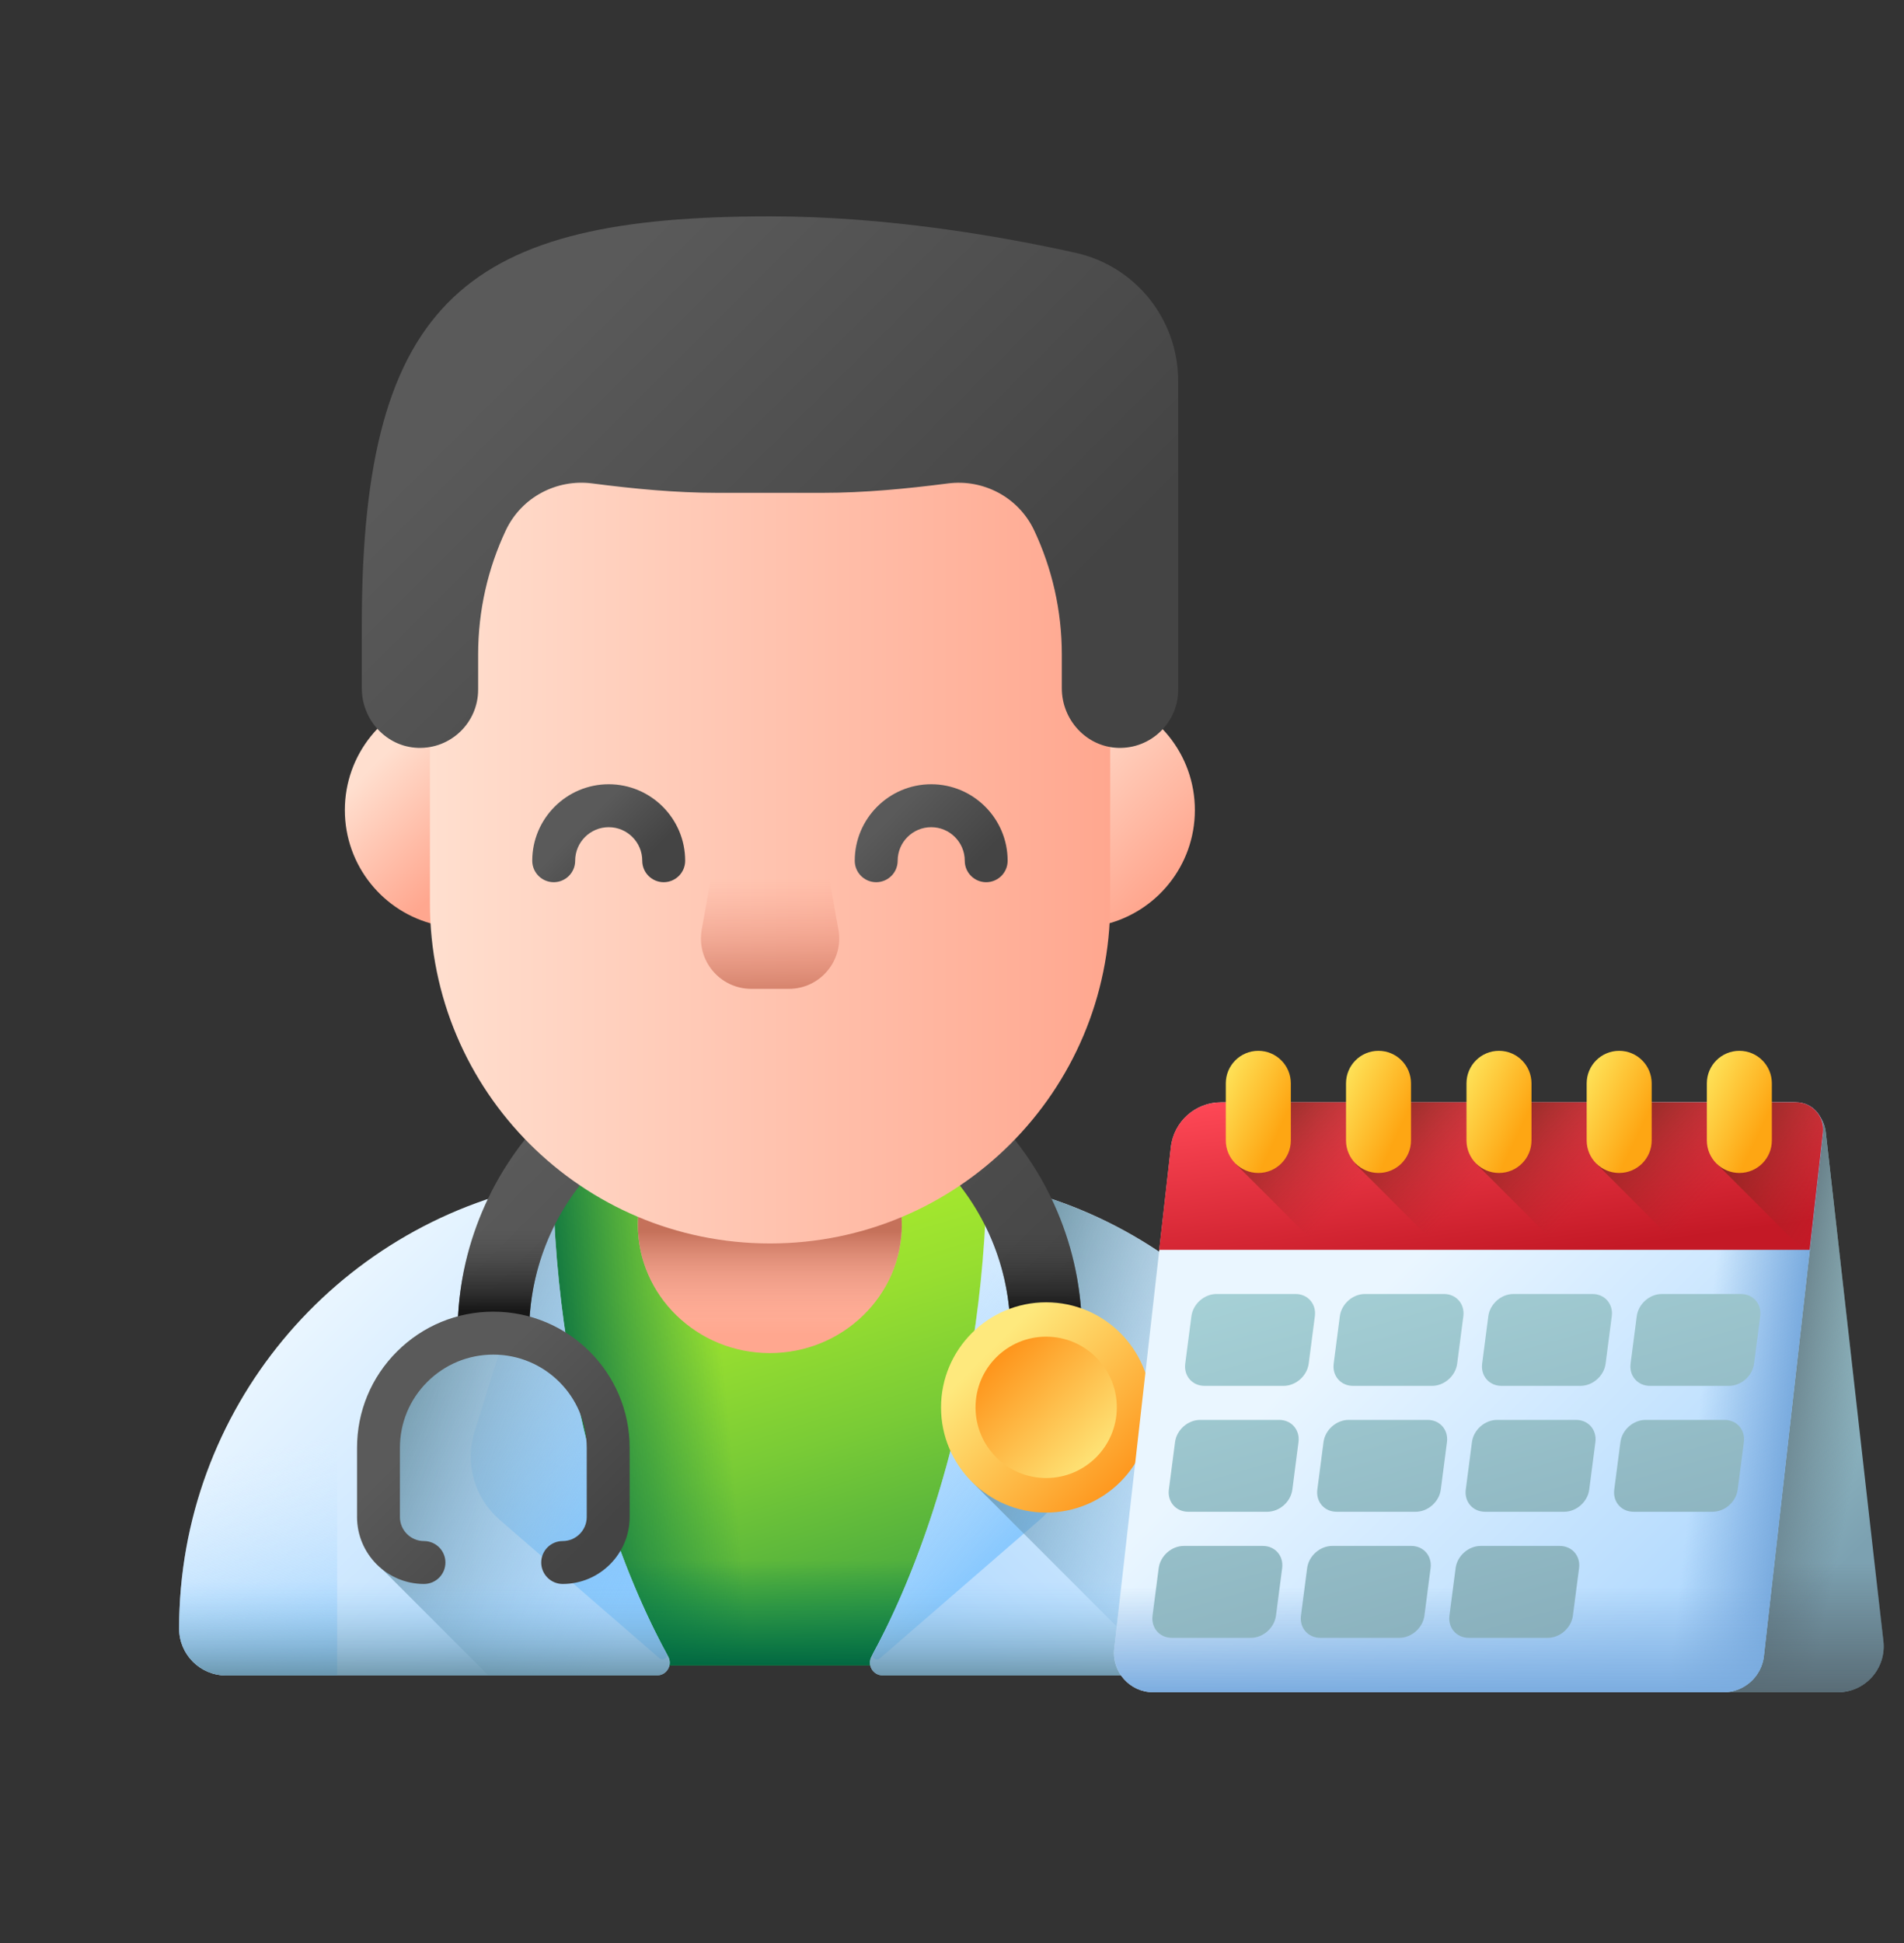 <svg xmlns="http://www.w3.org/2000/svg" width="50" height="51" viewBox="0 0 50 51" fill="none"><rect x="0" y="0" width="50" height="51" fill="#333333" stroke="none"/><g clip-path="url(#clip0_1154_2908)"><path d="M34.388 43.712H31.194H9.238H6.043C5.368 43.712 4.821 43.18 4.821 42.523C4.821 36.181 10.104 31.039 16.62 31.039H23.811C30.327 31.039 35.61 36.181 35.61 42.523C35.61 43.18 35.063 43.712 34.388 43.712Z" fill="url(#paint0_linear_1154_2908)"></path><path d="M7.173 43.712H9.237H20.89V31.039H16.619C12.755 31.039 9.325 32.846 7.173 35.64V43.712Z" fill="url(#paint1_linear_1154_2908)"></path><path d="M4.821 42.524C4.821 43.181 5.368 43.713 6.043 43.713H9.238H31.194H34.388C35.063 43.713 35.61 43.181 35.61 42.524C35.61 41.614 35.5 40.728 35.295 39.878H5.136C4.931 40.728 4.821 41.614 4.821 42.524Z" fill="url(#paint2_linear_1154_2908)"></path><path d="M20.216 35.516C22.13 35.516 23.682 34.005 23.682 32.142C23.682 30.279 22.13 28.769 20.216 28.769C18.302 28.769 16.751 30.279 16.751 32.142C16.751 34.005 18.302 35.516 20.216 35.516Z" fill="url(#paint3_linear_1154_2908)"></path><path d="M20.216 35.516C22.13 35.516 23.682 34.005 23.682 32.142C23.682 30.279 22.13 28.769 20.216 28.769C18.302 28.769 16.751 30.279 16.751 32.142C16.751 34.005 18.302 35.516 20.216 35.516Z" fill="url(#paint4_linear_1154_2908)"></path><path d="M4.704 42.746C4.704 43.425 5.255 43.976 5.935 43.976H17.253C17.509 43.976 17.669 43.703 17.546 43.479C16.771 42.078 14.712 37.773 14.527 31.319C14.523 31.17 14.386 31.061 14.239 31.09C8.801 32.182 4.704 36.986 4.704 42.746Z" fill="url(#paint5_linear_1154_2908)"></path><path d="M17.324 43.532L13.118 39.888C12.457 39.315 12.199 38.405 12.462 37.571L14.423 31.341C14.441 31.284 14.525 31.296 14.526 31.356C14.714 37.663 16.692 41.913 17.497 43.394C17.557 43.504 17.419 43.614 17.324 43.532Z" fill="url(#paint6_linear_1154_2908)"></path><path d="M17.256 43.976H12.825L9.868 41.019V37.024C9.868 36.136 10.588 35.416 11.476 35.416C11.921 35.416 12.322 35.235 12.614 34.945C12.904 34.653 13.084 34.252 13.084 33.807V31.385C13.096 31.381 13.108 31.377 13.12 31.374C13.487 31.261 13.861 31.167 14.242 31.09C14.388 31.061 14.525 31.17 14.529 31.319C14.714 37.773 16.773 42.078 17.548 43.479C17.671 43.702 17.511 43.976 17.256 43.976Z" fill="url(#paint7_linear_1154_2908)"></path><path d="M4.704 42.747C4.704 43.427 5.255 43.978 5.935 43.978H8.854V33.722C6.314 35.903 4.704 39.137 4.704 42.747Z" fill="url(#paint8_linear_1154_2908)"></path><path d="M35.729 42.746C35.729 43.425 35.178 43.976 34.498 43.976H23.179C22.924 43.976 22.764 43.703 22.887 43.479C23.662 42.078 25.721 37.773 25.906 31.319C25.91 31.17 26.047 31.061 26.194 31.09C31.632 32.182 35.729 36.986 35.729 42.746Z" fill="url(#paint9_linear_1154_2908)"></path><path d="M23.102 43.532L27.309 39.888C27.97 39.315 28.228 38.405 27.965 37.571L26.004 31.341C25.986 31.284 25.902 31.296 25.9 31.356C25.713 37.663 23.735 41.913 22.93 43.394C22.87 43.504 23.008 43.614 23.102 43.532Z" fill="url(#paint10_linear_1154_2908)"></path><path d="M35.729 42.747C35.729 43.427 35.178 43.978 34.498 43.978H31.579V33.722C34.12 35.903 35.729 39.137 35.729 42.747Z" fill="url(#paint11_linear_1154_2908)"></path><path d="M35.728 42.747C35.728 37.449 32.263 32.962 27.476 31.425V36.942L25.524 38.893L30.609 43.978H34.498C35.178 43.978 35.728 43.427 35.728 42.747Z" fill="url(#paint12_linear_1154_2908)"></path><path d="M16.046 40.007H5.022C4.814 40.887 4.704 41.803 4.704 42.746C4.704 43.426 5.255 43.977 5.935 43.977H17.254C17.509 43.977 17.669 43.703 17.546 43.48C17.205 42.864 16.615 41.684 16.046 40.007Z" fill="url(#paint13_linear_1154_2908)"></path><path d="M24.387 40.007H35.411C35.619 40.887 35.729 41.803 35.729 42.746C35.729 43.426 35.178 43.977 34.498 43.977H23.18C22.924 43.977 22.764 43.703 22.887 43.48C23.228 42.864 23.818 41.684 24.387 40.007Z" fill="url(#paint14_linear_1154_2908)"></path><path d="M28.412 34.99H26.535C26.535 31.505 23.7 28.67 20.214 28.67C16.729 28.67 13.894 31.505 13.894 34.99H12.017C12.017 30.47 15.694 26.793 20.214 26.793C24.735 26.793 28.412 30.47 28.412 34.99Z" fill="url(#paint15_linear_1154_2908)"></path><path d="M14.974 31.46H12.816C12.304 32.53 12.017 33.727 12.017 34.99H13.894C13.894 33.684 14.292 32.469 14.974 31.46Z" fill="url(#paint16_linear_1154_2908)"></path><path d="M26.534 34.99H28.411C28.411 33.727 28.124 32.53 27.611 31.46H25.454C26.136 32.469 26.534 33.684 26.534 34.99Z" fill="url(#paint17_linear_1154_2908)"></path><path d="M9.056 21.263C9.056 19.802 10.069 18.579 11.431 18.257C11.796 18.171 12.143 18.453 12.143 18.827V23.698C12.143 24.072 11.796 24.354 11.431 24.268C10.069 23.947 9.056 22.723 9.056 21.263Z" fill="url(#paint18_linear_1154_2908)"></path><path d="M31.378 21.263C31.378 19.802 30.364 18.579 29.002 18.257C28.638 18.171 28.29 18.453 28.29 18.827V23.698C28.29 24.072 28.638 24.354 29.002 24.268C30.364 23.947 31.378 22.723 31.378 21.263Z" fill="url(#paint19_linear_1154_2908)"></path><path d="M20.222 32.639C15.289 32.639 11.29 28.64 11.29 23.707V19.127C11.29 14.194 15.289 10.195 20.222 10.195C25.155 10.195 29.154 14.194 29.154 19.127V23.707C29.154 28.64 25.155 32.639 20.222 32.639Z" fill="url(#paint20_linear_1154_2908)"></path><path d="M20.716 25.955H19.729C18.907 25.955 18.284 25.212 18.428 24.402L18.994 21.222H21.451L22.017 24.402C22.161 25.212 21.538 25.955 20.716 25.955Z" fill="url(#paint21_linear_1154_2908)"></path><path d="M15.985 20.585C14.878 20.585 13.977 21.486 13.977 22.593C13.977 22.904 14.23 23.156 14.541 23.156C14.852 23.156 15.104 22.904 15.104 22.593C15.104 22.107 15.499 21.712 15.985 21.712C16.471 21.712 16.866 22.107 16.866 22.593C16.866 22.904 17.118 23.156 17.429 23.156C17.74 23.156 17.993 22.904 17.993 22.593C17.993 21.486 17.092 20.585 15.985 20.585Z" fill="url(#paint22_linear_1154_2908)"></path><path d="M24.454 20.585C23.347 20.585 22.446 21.486 22.446 22.593C22.446 22.904 22.698 23.156 23.009 23.156C23.32 23.156 23.573 22.904 23.573 22.593C23.573 22.107 23.968 21.712 24.454 21.712C24.94 21.712 25.335 22.107 25.335 22.593C25.335 22.904 25.587 23.156 25.898 23.156C26.209 23.156 26.461 22.904 26.461 22.593C26.461 21.486 25.561 20.585 24.454 20.585Z" fill="url(#paint23_linear_1154_2908)"></path><path d="M30.939 9.996C30.939 8.383 29.82 6.985 28.245 6.636C26.207 6.184 23.251 5.679 20.22 5.679C12.335 5.679 9.501 7.782 9.501 16.398V18.066C9.501 18.895 10.145 19.6 10.973 19.63C11.842 19.66 12.556 18.965 12.556 18.103V17.182C12.556 16.017 12.816 14.913 13.281 13.924C13.698 13.039 14.63 12.571 15.545 12.688C16.638 12.829 17.735 12.936 18.837 12.936L21.604 12.936C22.706 12.936 23.803 12.829 24.896 12.689C25.81 12.571 26.743 13.039 27.159 13.924C27.624 14.913 27.884 16.017 27.884 17.182V18.066C27.884 18.895 28.528 19.6 29.356 19.63C30.225 19.66 30.94 18.965 30.94 18.103V16.398V9.996H30.939Z" fill="url(#paint24_linear_1154_2908)"></path><path d="M14.777 41.576C14.466 41.576 14.213 41.324 14.213 41.013C14.213 40.702 14.465 40.45 14.776 40.45C15.125 40.45 15.408 40.166 15.408 39.818V38.003C15.408 36.654 14.308 35.556 12.955 35.556C12.3 35.556 11.684 35.81 11.22 36.273C10.757 36.735 10.502 37.349 10.502 38.003V39.818C10.502 40.166 10.786 40.45 11.134 40.45C11.445 40.45 11.697 40.702 11.697 41.013C11.697 41.324 11.445 41.576 11.134 41.576C10.165 41.576 9.376 40.787 9.376 39.818V38.003C9.376 37.048 9.748 36.151 10.424 35.476C11.101 34.801 12 34.429 12.955 34.429C14.929 34.429 16.535 36.032 16.535 38.003V39.818C16.535 40.787 15.746 41.576 14.777 41.576Z" fill="url(#paint25_linear_1154_2908)"></path><path d="M27.472 39.703C28.996 39.703 30.231 38.467 30.231 36.943C30.231 35.419 28.996 34.183 27.472 34.183C25.948 34.183 24.712 35.419 24.712 36.943C24.712 38.467 25.948 39.703 27.472 39.703Z" fill="url(#paint26_linear_1154_2908)"></path><path d="M27.473 38.795C28.497 38.795 29.328 37.965 29.328 36.94C29.328 35.916 28.497 35.085 27.473 35.085C26.449 35.085 25.618 35.916 25.618 36.94C25.618 37.965 26.449 38.795 27.473 38.795Z" fill="url(#paint27_linear_1154_2908)"></path></g><g clip-path="url(#clip1_1154_2908)"><path d="M48.26 44.419H43.451L41.698 28.934H47.075C47.52 28.934 47.895 29.268 47.945 29.711L49.458 43.079C49.539 43.793 48.98 44.419 48.26 44.419Z" fill="url(#paint28_linear_1154_2908)"></path><path d="M48.26 44.419H43.451L41.698 28.934H47.075C47.52 28.934 47.895 29.268 47.945 29.711L49.458 43.079C49.539 43.793 48.98 44.419 48.26 44.419Z" fill="url(#paint29_linear_1154_2908)"></path><path d="M43.454 44.419H48.264C48.983 44.419 49.542 43.793 49.461 43.078L49.13 40.156H42.972L43.454 44.419Z" fill="url(#paint30_linear_1154_2908)"></path><path d="M45.254 44.419H30.285C29.669 44.419 29.19 43.883 29.26 43.271L30.749 30.11C30.825 29.44 31.392 28.934 32.066 28.934H47.165C47.591 28.934 47.922 29.304 47.874 29.728L46.319 43.468C46.258 44.01 45.8 44.419 45.254 44.419Z" fill="url(#paint31_linear_1154_2908)"></path><path d="M47.168 28.934H39.362V44.419H45.257C45.803 44.419 46.261 44.01 46.322 43.468L47.877 29.728C47.925 29.304 47.594 28.934 47.168 28.934Z" fill="url(#paint32_linear_1154_2908)"></path><path d="M29.612 40.156L29.26 43.27C29.19 43.883 29.669 44.419 30.285 44.419H45.254C45.8 44.419 46.258 44.009 46.319 43.467L46.694 40.156H29.612Z" fill="url(#paint33_linear_1154_2908)"></path><path d="M47.161 28.934H32.062C31.388 28.934 30.821 29.44 30.745 30.11L30.44 32.805H47.522L47.871 29.728C47.919 29.304 47.587 28.934 47.161 28.934Z" fill="url(#paint34_linear_1154_2908)"></path><path d="M37.052 28.934H32.456V30.558L34.703 32.805H37.052V28.934Z" fill="url(#paint35_linear_1154_2908)"></path><path d="M40.192 28.934H35.597V30.558L37.843 32.805H40.192V28.934Z" fill="url(#paint36_linear_1154_2908)"></path><path d="M43.372 28.934H38.776V30.558L41.023 32.805H43.372V28.934Z" fill="url(#paint37_linear_1154_2908)"></path><path d="M46.528 28.934H41.933V30.558L44.179 32.805H46.528V28.934Z" fill="url(#paint38_linear_1154_2908)"></path><path d="M47.162 28.934H45.097V30.558L47.343 32.805H47.523L47.871 29.728C47.919 29.304 47.588 28.934 47.162 28.934Z" fill="url(#paint39_linear_1154_2908)"></path><path d="M31.632 36.376H33.708C34.03 36.376 34.325 36.115 34.367 35.793L34.529 34.548C34.571 34.226 34.344 33.965 34.022 33.965H31.946C31.624 33.965 31.329 34.226 31.287 34.548L31.125 35.793C31.083 36.115 31.31 36.376 31.632 36.376Z" fill="url(#paint40_linear_1154_2908)"></path><path d="M35.531 36.376H37.607C37.929 36.376 38.224 36.115 38.266 35.793L38.428 34.548C38.469 34.226 38.242 33.965 37.92 33.965H35.844C35.522 33.965 35.227 34.226 35.185 34.548L35.023 35.793C34.982 36.115 35.209 36.376 35.531 36.376Z" fill="url(#paint41_linear_1154_2908)"></path><path d="M41.819 33.965H39.743C39.421 33.965 39.126 34.226 39.084 34.548L38.922 35.793C38.88 36.115 39.107 36.376 39.429 36.376H41.505C41.827 36.376 42.122 36.115 42.164 35.793L42.326 34.548C42.368 34.226 42.141 33.965 41.819 33.965Z" fill="url(#paint42_linear_1154_2908)"></path><path d="M45.717 33.965H43.641C43.319 33.965 43.024 34.226 42.982 34.548L42.82 35.793C42.779 36.115 43.006 36.376 43.328 36.376H45.404C45.726 36.376 46.021 36.115 46.062 35.793L46.224 34.548C46.266 34.226 46.039 33.965 45.717 33.965Z" fill="url(#paint43_linear_1154_2908)"></path><path d="M33.592 37.27H31.516C31.194 37.27 30.899 37.531 30.857 37.853L30.695 39.098C30.654 39.42 30.881 39.681 31.203 39.681H33.279C33.601 39.681 33.896 39.42 33.938 39.098L34.099 37.853C34.141 37.531 33.914 37.27 33.592 37.27Z" fill="url(#paint44_linear_1154_2908)"></path><path d="M37.491 37.27H35.415C35.093 37.27 34.798 37.531 34.756 37.853L34.594 39.098C34.552 39.42 34.779 39.681 35.101 39.681H37.177C37.499 39.681 37.794 39.42 37.836 39.098L37.998 37.853C38.04 37.531 37.813 37.27 37.491 37.27Z" fill="url(#paint45_linear_1154_2908)"></path><path d="M41.389 37.27H39.313C38.991 37.27 38.696 37.531 38.654 37.853L38.492 39.098C38.45 39.42 38.678 39.681 38.999 39.681H41.075C41.398 39.681 41.693 39.42 41.734 39.098L41.896 37.853C41.938 37.531 41.711 37.27 41.389 37.27Z" fill="url(#paint46_linear_1154_2908)"></path><path d="M45.288 37.27H43.212C42.89 37.27 42.595 37.531 42.553 37.853L42.391 39.098C42.349 39.42 42.576 39.681 42.898 39.681H44.974C45.296 39.681 45.591 39.42 45.633 39.098L45.795 37.853C45.837 37.531 45.61 37.27 45.288 37.27Z" fill="url(#paint47_linear_1154_2908)"></path><path d="M33.163 40.578H31.087C30.765 40.578 30.47 40.839 30.428 41.161L30.266 42.407C30.224 42.729 30.451 42.99 30.773 42.99H32.849C33.171 42.99 33.466 42.729 33.508 42.407L33.67 41.161C33.712 40.839 33.485 40.578 33.163 40.578Z" fill="url(#paint48_linear_1154_2908)"></path><path d="M37.061 40.578H34.985C34.663 40.578 34.368 40.839 34.326 41.161L34.164 42.407C34.122 42.729 34.349 42.99 34.671 42.99H36.747C37.069 42.99 37.364 42.729 37.406 42.407L37.568 41.161C37.61 40.839 37.383 40.578 37.061 40.578Z" fill="url(#paint49_linear_1154_2908)"></path><path d="M40.959 40.578H38.883C38.562 40.578 38.266 40.839 38.225 41.161L38.063 42.407C38.021 42.729 38.248 42.99 38.57 42.99H40.646C40.968 42.99 41.263 42.729 41.305 42.407L41.467 41.161C41.509 40.839 41.282 40.578 40.959 40.578Z" fill="url(#paint50_linear_1154_2908)"></path><path d="M33.044 30.788C32.573 30.788 32.19 30.406 32.19 29.934V28.436C32.19 27.964 32.573 27.582 33.044 27.582C33.515 27.582 33.898 27.964 33.898 28.436V29.934C33.898 30.406 33.515 30.788 33.044 30.788Z" fill="url(#paint51_linear_1154_2908)"></path><path d="M36.2 30.788C35.729 30.788 35.347 30.406 35.347 29.934V28.436C35.347 27.964 35.729 27.582 36.2 27.582C36.672 27.582 37.054 27.964 37.054 28.436V29.934C37.054 30.406 36.672 30.788 36.2 30.788Z" fill="url(#paint52_linear_1154_2908)"></path><path d="M39.364 30.788C38.893 30.788 38.511 30.406 38.511 29.934V28.436C38.511 27.964 38.893 27.582 39.364 27.582C39.836 27.582 40.218 27.964 40.218 28.436V29.934C40.218 30.406 39.836 30.788 39.364 30.788Z" fill="url(#paint53_linear_1154_2908)"></path><path d="M42.52 30.788C42.049 30.788 41.667 30.406 41.667 29.934V28.436C41.667 27.964 42.049 27.582 42.52 27.582C42.992 27.582 43.374 27.964 43.374 28.436V29.934C43.374 30.406 42.992 30.788 42.52 30.788Z" fill="url(#paint54_linear_1154_2908)"></path><path d="M45.677 30.788C45.205 30.788 44.823 30.406 44.823 29.934V28.436C44.823 27.964 45.205 27.582 45.677 27.582C46.148 27.582 46.53 27.964 46.53 28.436V29.934C46.53 30.406 46.148 30.788 45.677 30.788Z" fill="url(#paint55_linear_1154_2908)"></path></g><defs><linearGradient id="paint0_linear_1154_2908" x1="17.687" y1="33.676" x2="22.228" y2="48.178" gradientUnits="userSpaceOnUse"><stop stop-color="#A2E62E"></stop><stop offset="0.123" stop-color="#97DE30"></stop><stop offset="0.34" stop-color="#79CB36"></stop><stop offset="0.623" stop-color="#4AAB3F"></stop><stop offset="0.961" stop-color="#09804C"></stop><stop offset="1" stop-color="#017B4E"></stop></linearGradient><linearGradient id="paint1_linear_1154_2908" x1="19.137" y1="37.31" x2="14.481" y2="37.76" gradientUnits="userSpaceOnUse"><stop stop-color="#017B4E" stop-opacity="0"></stop><stop offset="0.516" stop-color="#017449" stop-opacity="0.516"></stop><stop offset="1" stop-color="#026841"></stop></linearGradient><linearGradient id="paint2_linear_1154_2908" x1="20.215" y1="40.956" x2="20.215" y2="43.728" gradientUnits="userSpaceOnUse"><stop stop-color="#017B4E" stop-opacity="0"></stop><stop offset="0.483" stop-color="#01754A" stop-opacity="0.483"></stop><stop offset="1" stop-color="#026841"></stop></linearGradient><linearGradient id="paint3_linear_1154_2908" x1="20.216" y1="30.193" x2="20.216" y2="35.028" gradientUnits="userSpaceOnUse"><stop stop-color="#FFDFCF"></stop><stop offset="1" stop-color="#FFA78F"></stop></linearGradient><linearGradient id="paint4_linear_1154_2908" x1="20.216" y1="34.718" x2="20.216" y2="32.314" gradientUnits="userSpaceOnUse"><stop stop-color="#F89580" stop-opacity="0"></stop><stop offset="0.997" stop-color="#C5715A"></stop></linearGradient><linearGradient id="paint5_linear_1154_2908" x1="7.359" y1="34.985" x2="15.349" y2="42.974" gradientUnits="userSpaceOnUse"><stop stop-color="#EAF6FF"></stop><stop offset="1" stop-color="#B3DAFE"></stop></linearGradient><linearGradient id="paint6_linear_1154_2908" x1="10.706" y1="32.273" x2="16.872" y2="38.898" gradientUnits="userSpaceOnUse"><stop stop-color="#D8ECFE" stop-opacity="0"></stop><stop offset="0.787" stop-color="#9BD1FE" stop-opacity="0.787"></stop><stop offset="1" stop-color="#8AC9FE"></stop></linearGradient><linearGradient id="paint7_linear_1154_2908" x1="17.797" y1="38.953" x2="8.586" y2="35.849" gradientUnits="userSpaceOnUse"><stop stop-color="#8AC9FE" stop-opacity="0"></stop><stop offset="0.235" stop-color="#7CB5DE" stop-opacity="0.235"></stop><stop offset="0.755" stop-color="#5F8A9D" stop-opacity="0.755"></stop><stop offset="1" stop-color="#537983"></stop></linearGradient><linearGradient id="paint8_linear_1154_2908" x1="6.735" y1="38.056" x2="7.974" y2="44.702" gradientUnits="userSpaceOnUse"><stop stop-color="#D8ECFE" stop-opacity="0"></stop><stop offset="0.787" stop-color="#9BD1FE" stop-opacity="0.787"></stop><stop offset="1" stop-color="#8AC9FE"></stop></linearGradient><linearGradient id="paint9_linear_1154_2908" x1="33.073" y1="34.985" x2="25.084" y2="42.974" gradientUnits="userSpaceOnUse"><stop stop-color="#EAF6FF"></stop><stop offset="1" stop-color="#B3DAFE"></stop></linearGradient><linearGradient id="paint10_linear_1154_2908" x1="21.457" y1="34.249" x2="26.929" y2="40.013" gradientUnits="userSpaceOnUse"><stop stop-color="#D8ECFE" stop-opacity="0"></stop><stop offset="0.787" stop-color="#9BD1FE" stop-opacity="0.787"></stop><stop offset="1" stop-color="#8AC9FE"></stop></linearGradient><linearGradient id="paint11_linear_1154_2908" x1="33.698" y1="38.056" x2="32.459" y2="44.702" gradientUnits="userSpaceOnUse"><stop stop-color="#D8ECFE" stop-opacity="0"></stop><stop offset="0.787" stop-color="#9BD1FE" stop-opacity="0.787"></stop><stop offset="1" stop-color="#8AC9FE"></stop></linearGradient><linearGradient id="paint12_linear_1154_2908" x1="32.86" y1="39.078" x2="24.036" y2="35.887" gradientUnits="userSpaceOnUse"><stop stop-color="#8AC9FE" stop-opacity="0"></stop><stop offset="0.235" stop-color="#7CB5DE" stop-opacity="0.235"></stop><stop offset="0.755" stop-color="#5F8A9D" stop-opacity="0.755"></stop><stop offset="1" stop-color="#537983"></stop></linearGradient><linearGradient id="paint13_linear_1154_2908" x1="11.146" y1="41.536" x2="11.146" y2="44.653" gradientUnits="userSpaceOnUse"><stop stop-color="#8AC9FE" stop-opacity="0"></stop><stop offset="0.235" stop-color="#7CB5DE" stop-opacity="0.235"></stop><stop offset="0.755" stop-color="#5F8A9D" stop-opacity="0.755"></stop><stop offset="1" stop-color="#537983"></stop></linearGradient><linearGradient id="paint14_linear_1154_2908" x1="29.287" y1="41.536" x2="29.287" y2="44.653" gradientUnits="userSpaceOnUse"><stop stop-color="#8AC9FE" stop-opacity="0"></stop><stop offset="0.235" stop-color="#7CB5DE" stop-opacity="0.235"></stop><stop offset="0.755" stop-color="#5F8A9D" stop-opacity="0.755"></stop><stop offset="1" stop-color="#537983"></stop></linearGradient><linearGradient id="paint15_linear_1154_2908" x1="15.268" y1="28.349" x2="25.161" y2="38.242" gradientUnits="userSpaceOnUse"><stop stop-color="#5A5A5A"></stop><stop offset="1" stop-color="#444444"></stop></linearGradient><linearGradient id="paint16_linear_1154_2908" x1="13.495" y1="32.286" x2="13.495" y2="34.414" gradientUnits="userSpaceOnUse"><stop stop-color="#444444" stop-opacity="0"></stop><stop offset="1" stop-color="#171717"></stop></linearGradient><linearGradient id="paint17_linear_1154_2908" x1="26.933" y1="32.286" x2="26.933" y2="34.414" gradientUnits="userSpaceOnUse"><stop stop-color="#444444" stop-opacity="0"></stop><stop offset="1" stop-color="#171717"></stop></linearGradient><linearGradient id="paint18_linear_1154_2908" x1="9.964" y1="19.928" x2="12.448" y2="22.411" gradientUnits="userSpaceOnUse"><stop stop-color="#FFDFCF"></stop><stop offset="1" stop-color="#FFA78F"></stop></linearGradient><linearGradient id="paint19_linear_1154_2908" x1="27.328" y1="19.456" x2="30.803" y2="22.931" gradientUnits="userSpaceOnUse"><stop stop-color="#FFDFCF"></stop><stop offset="1" stop-color="#FFA78F"></stop></linearGradient><linearGradient id="paint20_linear_1154_2908" x1="11.29" y1="21.417" x2="29.154" y2="21.417" gradientUnits="userSpaceOnUse"><stop stop-color="#FFDFCF"></stop><stop offset="1" stop-color="#FFA78F"></stop></linearGradient><linearGradient id="paint21_linear_1154_2908" x1="20.223" y1="23.053" x2="20.223" y2="26.558" gradientUnits="userSpaceOnUse"><stop stop-color="#F89580" stop-opacity="0"></stop><stop offset="0.997" stop-color="#C5715A"></stop></linearGradient><linearGradient id="paint22_linear_1154_2908" x1="15.313" y1="21.622" x2="16.595" y2="22.905" gradientUnits="userSpaceOnUse"><stop stop-color="#5A5A5A"></stop><stop offset="1" stop-color="#444444"></stop></linearGradient><linearGradient id="paint23_linear_1154_2908" x1="23.478" y1="21.319" x2="25.227" y2="23.068" gradientUnits="userSpaceOnUse"><stop stop-color="#5A5A5A"></stop><stop offset="1" stop-color="#444444"></stop></linearGradient><linearGradient id="paint24_linear_1154_2908" x1="14.781" y1="8.207" x2="25.154" y2="18.58" gradientUnits="userSpaceOnUse"><stop stop-color="#5A5A5A"></stop><stop offset="1" stop-color="#444444"></stop></linearGradient><linearGradient id="paint25_linear_1154_2908" x1="11.559" y1="37.14" x2="15.198" y2="40.779" gradientUnits="userSpaceOnUse"><stop stop-color="#5A5A5A"></stop><stop offset="1" stop-color="#444444"></stop></linearGradient><linearGradient id="paint26_linear_1154_2908" x1="25.98" y1="35.452" x2="30.186" y2="39.657" gradientUnits="userSpaceOnUse"><stop stop-color="#FEE97D"></stop><stop offset="1" stop-color="#FE860A"></stop></linearGradient><linearGradient id="paint27_linear_1154_2908" x1="29.014" y1="38.481" x2="25.672" y2="35.139" gradientUnits="userSpaceOnUse"><stop stop-color="#FEE97D"></stop><stop offset="1" stop-color="#FE860A"></stop></linearGradient><linearGradient id="paint28_linear_1154_2908" x1="44.137" y1="35.332" x2="49.097" y2="40.421" gradientUnits="userSpaceOnUse"><stop stop-color="#A8D3D8"></stop><stop offset="1" stop-color="#7CA1B1"></stop></linearGradient><linearGradient id="paint29_linear_1154_2908" x1="48.969" y1="37.424" x2="45.813" y2="36.78" gradientUnits="userSpaceOnUse"><stop stop-color="#596C76" stop-opacity="0"></stop><stop offset="1" stop-color="#596C76"></stop></linearGradient><linearGradient id="paint30_linear_1154_2908" x1="46.22" y1="41.013" x2="46.22" y2="44.45" gradientUnits="userSpaceOnUse"><stop stop-color="#596C76" stop-opacity="0"></stop><stop offset="1" stop-color="#596C76"></stop></linearGradient><linearGradient id="paint31_linear_1154_2908" x1="36.041" y1="34.059" x2="44.093" y2="42.11" gradientUnits="userSpaceOnUse"><stop stop-color="#EAF6FF"></stop><stop offset="1" stop-color="#B3DAFE"></stop></linearGradient><linearGradient id="paint32_linear_1154_2908" x1="44.645" y1="36.829" x2="46.997" y2="37.094" gradientUnits="userSpaceOnUse"><stop stop-color="#7BACDF" stop-opacity="0"></stop><stop offset="1" stop-color="#7BACDF"></stop></linearGradient><linearGradient id="paint33_linear_1154_2908" x1="37.974" y1="41.657" x2="37.974" y2="44.449" gradientUnits="userSpaceOnUse"><stop stop-color="#7BACDF" stop-opacity="0"></stop><stop offset="1" stop-color="#7BACDF"></stop></linearGradient><linearGradient id="paint34_linear_1154_2908" x1="38.735" y1="28.083" x2="39.422" y2="33.15" gradientUnits="userSpaceOnUse"><stop stop-color="#FD4755"></stop><stop offset="1" stop-color="#C41926"></stop></linearGradient><linearGradient id="paint35_linear_1154_2908" x1="35.933" y1="30.935" x2="32.762" y2="27.738" gradientUnits="userSpaceOnUse"><stop stop-color="#A72B2B" stop-opacity="0"></stop><stop offset="1" stop-color="#42210B"></stop></linearGradient><linearGradient id="paint36_linear_1154_2908" x1="39.073" y1="30.935" x2="35.903" y2="27.738" gradientUnits="userSpaceOnUse"><stop stop-color="#A72B2B" stop-opacity="0"></stop><stop offset="1" stop-color="#42210B"></stop></linearGradient><linearGradient id="paint37_linear_1154_2908" x1="42.253" y1="30.935" x2="39.082" y2="27.738" gradientUnits="userSpaceOnUse"><stop stop-color="#A72B2B" stop-opacity="0"></stop><stop offset="1" stop-color="#42210B"></stop></linearGradient><linearGradient id="paint38_linear_1154_2908" x1="45.409" y1="30.935" x2="42.239" y2="27.738" gradientUnits="userSpaceOnUse"><stop stop-color="#A72B2B" stop-opacity="0"></stop><stop offset="1" stop-color="#42210B"></stop></linearGradient><linearGradient id="paint39_linear_1154_2908" x1="48.253" y1="31.412" x2="44.211" y2="28.981" gradientUnits="userSpaceOnUse"><stop stop-color="#A72B2B" stop-opacity="0"></stop><stop offset="1" stop-color="#42210B"></stop></linearGradient><linearGradient id="paint40_linear_1154_2908" x1="32.181" y1="32.925" x2="36.862" y2="49.2" gradientUnits="userSpaceOnUse"><stop stop-color="#A8D3D8"></stop><stop offset="1" stop-color="#7CA1B1"></stop></linearGradient><linearGradient id="paint41_linear_1154_2908" x1="35.782" y1="31.89" x2="40.463" y2="48.165" gradientUnits="userSpaceOnUse"><stop stop-color="#A8D3D8"></stop><stop offset="1" stop-color="#7CA1B1"></stop></linearGradient><linearGradient id="paint42_linear_1154_2908" x1="39.383" y1="30.854" x2="44.063" y2="47.129" gradientUnits="userSpaceOnUse"><stop stop-color="#A8D3D8"></stop><stop offset="1" stop-color="#7CA1B1"></stop></linearGradient><linearGradient id="paint43_linear_1154_2908" x1="42.983" y1="29.818" x2="47.664" y2="46.093" gradientUnits="userSpaceOnUse"><stop stop-color="#A8D3D8"></stop><stop offset="1" stop-color="#7CA1B1"></stop></linearGradient><linearGradient id="paint44_linear_1154_2908" x1="30.906" y1="33.29" x2="35.587" y2="49.565" gradientUnits="userSpaceOnUse"><stop stop-color="#A8D3D8"></stop><stop offset="1" stop-color="#7CA1B1"></stop></linearGradient><linearGradient id="paint45_linear_1154_2908" x1="34.507" y1="32.255" x2="39.188" y2="48.53" gradientUnits="userSpaceOnUse"><stop stop-color="#A8D3D8"></stop><stop offset="1" stop-color="#7CA1B1"></stop></linearGradient><linearGradient id="paint46_linear_1154_2908" x1="38.107" y1="31.219" x2="42.788" y2="47.494" gradientUnits="userSpaceOnUse"><stop stop-color="#A8D3D8"></stop><stop offset="1" stop-color="#7CA1B1"></stop></linearGradient><linearGradient id="paint47_linear_1154_2908" x1="41.708" y1="30.183" x2="46.389" y2="46.458" gradientUnits="userSpaceOnUse"><stop stop-color="#A8D3D8"></stop><stop offset="1" stop-color="#7CA1B1"></stop></linearGradient><linearGradient id="paint48_linear_1154_2908" x1="29.631" y1="33.659" x2="34.312" y2="49.934" gradientUnits="userSpaceOnUse"><stop stop-color="#A8D3D8"></stop><stop offset="1" stop-color="#7CA1B1"></stop></linearGradient><linearGradient id="paint49_linear_1154_2908" x1="33.232" y1="32.623" x2="37.912" y2="48.898" gradientUnits="userSpaceOnUse"><stop stop-color="#A8D3D8"></stop><stop offset="1" stop-color="#7CA1B1"></stop></linearGradient><linearGradient id="paint50_linear_1154_2908" x1="36.832" y1="31.588" x2="41.513" y2="47.863" gradientUnits="userSpaceOnUse"><stop stop-color="#A8D3D8"></stop><stop offset="1" stop-color="#7CA1B1"></stop></linearGradient><linearGradient id="paint51_linear_1154_2908" x1="31.899" y1="28.651" x2="33.682" y2="29.483" gradientUnits="userSpaceOnUse"><stop stop-color="#FEE45A"></stop><stop offset="1" stop-color="#FEA613"></stop></linearGradient><linearGradient id="paint52_linear_1154_2908" x1="35.055" y1="28.651" x2="36.839" y2="29.483" gradientUnits="userSpaceOnUse"><stop stop-color="#FEE45A"></stop><stop offset="1" stop-color="#FEA613"></stop></linearGradient><linearGradient id="paint53_linear_1154_2908" x1="38.219" y1="28.651" x2="40.003" y2="29.483" gradientUnits="userSpaceOnUse"><stop stop-color="#FEE45A"></stop><stop offset="1" stop-color="#FEA613"></stop></linearGradient><linearGradient id="paint54_linear_1154_2908" x1="41.376" y1="28.651" x2="43.159" y2="29.483" gradientUnits="userSpaceOnUse"><stop stop-color="#FEE45A"></stop><stop offset="1" stop-color="#FEA613"></stop></linearGradient><linearGradient id="paint55_linear_1154_2908" x1="44.532" y1="28.651" x2="46.315" y2="29.483" gradientUnits="userSpaceOnUse"><stop stop-color="#FEE45A"></stop><stop offset="1" stop-color="#FEA613"></stop></linearGradient><clipPath id="clip0_1154_2908"><rect width="38.298" height="38.298" fill="white" transform="translate(1.063 5.679)"></rect></clipPath><clipPath id="clip1_1154_2908"><rect width="20.213" height="20.213" fill="white" transform="translate(29.253 25.895)"></rect></clipPath></defs></svg>